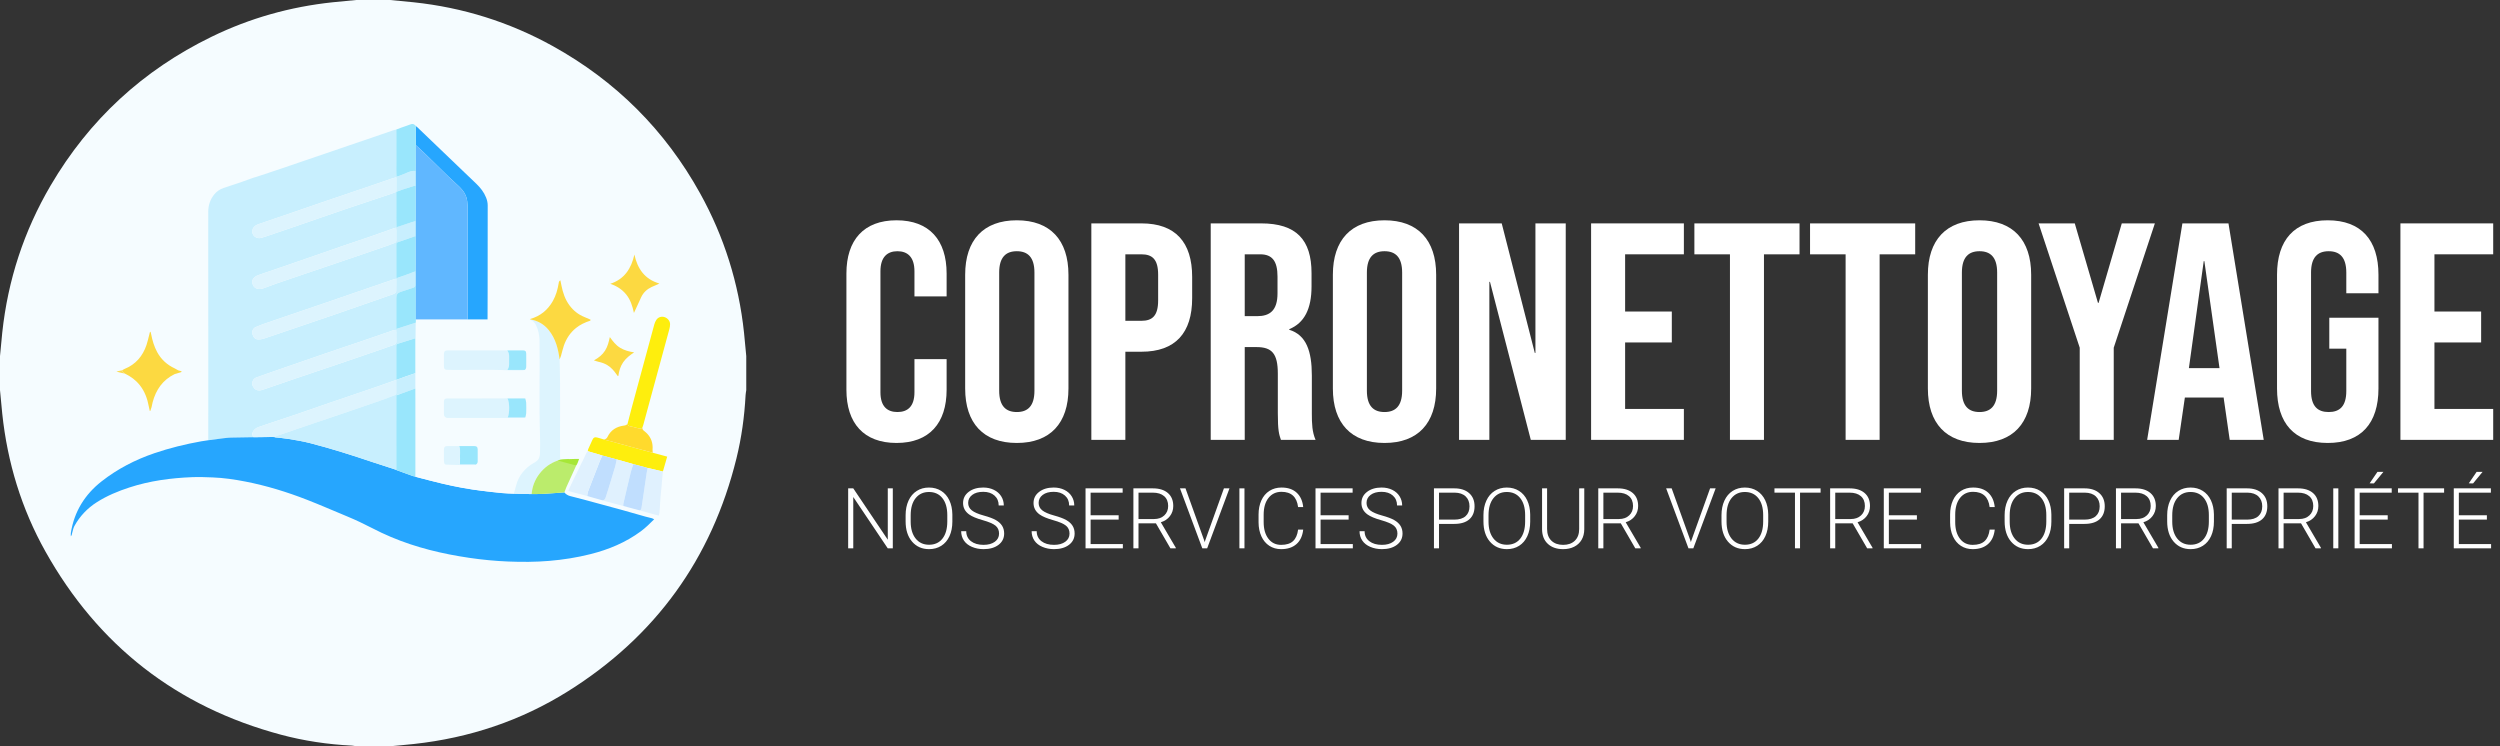 <?xml version="1.0" encoding="utf-8"?>
<!-- Generator: Adobe Illustrator 16.0.0, SVG Export Plug-In . SVG Version: 6.00 Build 0)  -->
<!DOCTYPE svg PUBLIC "-//W3C//DTD SVG 1.1//EN" "http://www.w3.org/Graphics/SVG/1.1/DTD/svg11.dtd">
<svg version="1.1" xmlns="http://www.w3.org/2000/svg" xmlns:xlink="http://www.w3.org/1999/xlink" x="0px" y="0px"
	 width="1600.599px" height="477.79px" viewBox="0 0 1600.599 477.79" style="enable-background:new 0 0 1600.599 477.79;"
	 xml:space="preserve">
<rect x="0" y="0" width="1600.599" height="477.79" fill="#333333" stroke="none"/>
<style type="text/css">
<![CDATA[
	.st0{fill-rule:evenodd;clip-rule:evenodd;fill:#A6E737;}
	.st1{fill-rule:evenodd;clip-rule:evenodd;fill:#DDF4FE;}
	.st2{fill-rule:evenodd;clip-rule:evenodd;fill:#E0F1FE;}
	.st3{fill-rule:evenodd;clip-rule:evenodd;fill:#BBEC6C;}
	.st4{fill:#FFFFFF;}
	.st5{fill-rule:evenodd;clip-rule:evenodd;fill:#26A6FE;}
	.st6{fill-rule:evenodd;clip-rule:evenodd;fill:#F5FCFF;}
	.st7{fill-rule:evenodd;clip-rule:evenodd;fill:#C0DEFE;}
	.st8{fill-rule:evenodd;clip-rule:evenodd;fill:#C8EFFE;}
	.st9{fill-rule:evenodd;clip-rule:evenodd;fill:#FCD941;}
	.st10{fill-rule:evenodd;clip-rule:evenodd;fill:#FCDC53;}
	.st11{fill-rule:evenodd;clip-rule:evenodd;fill:#FCDD55;}
	.st12{fill-rule:evenodd;clip-rule:evenodd;fill:#99E6FC;}
	.st13{fill-rule:evenodd;clip-rule:evenodd;fill:#FCE57F;}
	.st14{fill-rule:evenodd;clip-rule:evenodd;fill:#60B7FF;}
	.st15{fill-rule:evenodd;clip-rule:evenodd;fill:#FEEE0D;}
	.st16{fill-rule:evenodd;clip-rule:evenodd;fill:#FFDA2D;}
]]>
</style>
<g id="Calque_1">
	<g>
		<path class="st6" d="M249.788,477.79c-7.262,0-14.525,0-21.787,0c-0.896-0.145-1.789-0.375-2.691-0.42
			c-15.385-0.76-30.57-3.003-45.43-6.981c-66.76-17.872-117.071-57.1-150.808-117.334c-15.343-27.395-24.323-56.959-27.631-88.209
			C0.911,259.83,0.478,254.807,0,249.788c0-7.262,0-14.525,0-21.787c0.479-5.019,0.909-10.042,1.445-15.054
			c3.59-33.6,13.875-65.035,30.959-94.168c24.723-42.16,59.188-73.903,103.12-95.276c24.483-11.911,50.349-19.173,77.432-22.043
			c5.01-0.531,10.029-0.975,15.044-1.459c7.262,0,14.525,0,21.787,0c5.015,0.484,10.035,0.926,15.045,1.459
			c31.504,3.352,61.18,12.626,88.892,27.949c40.526,22.408,72.093,53.905,94.536,94.42c15.386,27.775,24.725,57.518,28.086,89.11
			c0.534,5.016,0.964,10.042,1.443,15.063c0,7.262,0,14.525,0,21.787c-0.149,1.07-0.379,2.137-0.436,3.212
			c-0.722,13.682-2.578,27.219-5.856,40.51c-15.826,64.165-51.792,113.907-107.735,148.996
			c-30.184,18.931-63.253,29.936-98.677,33.81C259.994,476.873,254.888,477.302,249.788,477.79z"/>
	</g>
	<g>
		<path class="st4" d="M541.908,249.544v-74.447c0-21.384,11.088-34.056,32.076-34.056s32.076,12.672,32.076,34.056v14.652h-20.592
			v-16.038c0-9.107-4.356-12.87-10.89-12.87c-6.534,0-10.89,3.762-10.89,12.87v77.417c0,9.108,4.356,12.672,10.89,12.672
			c6.534,0,10.89-3.564,10.89-12.672v-21.186h20.592v19.602c0,21.384-11.088,34.056-32.076,34.056S541.908,270.928,541.908,249.544z
			"/>
		<path class="st4" d="M617.939,248.752v-72.863c0-22.176,11.682-34.848,33.066-34.848s33.066,12.672,33.066,34.848v72.863
			c0,22.176-11.682,34.848-33.066,34.848S617.939,270.928,617.939,248.752z M662.291,250.139v-75.636
			c0-9.899-4.355-13.662-11.286-13.662s-11.286,3.762-11.286,13.662v75.636c0,9.899,4.355,13.662,11.286,13.662
			S662.291,260.038,662.291,250.139z"/>
		<path class="st4" d="M698.722,143.021h32.075c21.78,0,32.472,12.078,32.472,34.254v13.662c0,22.176-10.691,34.253-32.472,34.253
			h-10.296v56.43h-21.779V143.021z M730.797,205.391c6.93,0,10.692-3.168,10.692-13.067v-16.434c0-9.9-3.762-13.068-10.692-13.068
			h-10.296v42.569H730.797z"/>
		<path class="st4" d="M775.147,143.021h32.274c22.572,0,32.274,10.494,32.274,31.878v8.514c0,14.256-4.554,23.364-14.256,27.324
			v0.396c10.89,3.366,14.454,13.662,14.454,29.304v24.354c0,6.732,0.198,11.682,2.376,16.83h-22.176
			c-1.188-3.564-1.98-5.742-1.98-17.028v-25.344c0-12.87-3.762-17.028-13.662-17.028h-7.523v59.399h-21.78V143.021z
			 M804.847,202.421c8.118,0,13.067-3.564,13.067-14.652v-10.692c0-9.9-3.366-14.256-11.088-14.256h-9.899v39.6H804.847z"/>
		<path class="st4" d="M853.357,248.752v-72.863c0-22.176,11.682-34.848,33.066-34.848s33.066,12.672,33.066,34.848v72.863
			c0,22.176-11.682,34.848-33.066,34.848S853.357,270.928,853.357,248.752z M897.708,250.139v-75.636
			c0-9.899-4.355-13.662-11.286-13.662s-11.286,3.762-11.286,13.662v75.636c0,9.899,4.355,13.662,11.286,13.662
			S897.708,260.038,897.708,250.139z"/>
		<path class="st4" d="M934.14,143.021h27.323l21.186,82.961h0.396v-82.961h19.404V281.62h-22.374L953.94,180.443h-0.396V281.62
			H934.14V143.021z"/>
		<path class="st4" d="M1018.683,143.021h59.399v19.8h-37.619v36.63h29.897v19.8h-29.897v42.569h37.619v19.8h-59.399V143.021z"/>
		<path class="st4" d="M1107.583,162.821h-22.77v-19.8h67.319v19.8h-22.77V281.62h-21.779V162.821z"/>
		<path class="st4" d="M1181.633,162.821h-22.77v-19.8h67.319v19.8h-22.77V281.62h-21.78V162.821z"/>
		<path class="st4" d="M1234.302,248.752v-72.863c0-22.176,11.682-34.848,33.066-34.848c21.383,0,33.064,12.672,33.064,34.848
			v72.863c0,22.176-11.682,34.848-33.064,34.848C1245.984,283.6,1234.302,270.928,1234.302,248.752z M1278.653,250.139v-75.636
			c0-9.899-4.355-13.662-11.285-13.662c-6.93,0-11.287,3.762-11.287,13.662v75.636c0,9.899,4.356,13.662,11.287,13.662
			C1274.298,263.8,1278.653,260.038,1278.653,250.139z"/>
		<path class="st4" d="M1331.521,222.617l-26.334-79.595h23.166l14.85,50.886h0.396l14.85-50.886h21.186l-26.334,79.595v59.003
			h-21.779V222.617z"/>
		<path class="st4" d="M1397.258,143.021h29.501l22.572,138.599h-21.779l-3.961-27.521v0.396h-24.749l-3.96,27.126h-20.195
			L1397.258,143.021z M1421.018,235.685l-9.702-68.507h-0.396l-9.504,68.507H1421.018z"/>
		<path class="st4" d="M1457.843,248.752v-72.863c0-22.176,11.088-34.848,32.473-34.848c21.383,0,32.471,12.672,32.471,34.848v11.88
			h-20.592v-13.266c0-9.899-4.355-13.662-11.285-13.662s-11.287,3.762-11.287,13.662v75.833c0,9.9,4.357,13.464,11.287,13.464
			s11.285-3.564,11.285-13.464v-27.125h-10.889v-19.8h31.48v45.341c0,22.176-11.088,34.848-32.471,34.848
			C1468.931,283.6,1457.843,270.928,1457.843,248.752z"/>
		<path class="st4" d="M1536.845,143.021h59.398v19.8h-37.619v36.63h29.898v19.8h-29.898v42.569h37.619v19.8h-59.398V143.021z"/>
	</g>
	<g>
		<path class="st4" d="M571.61,351.059h-3.243l-22.069-32.854v32.854h-3.27v-38.391h3.27l22.096,32.88v-32.88h3.217V351.059z"/>
		<path class="st4" d="M609.737,333.947c0,3.533-0.611,6.636-1.833,9.308c-1.222,2.672-2.966,4.729-5.234,6.17
			c-2.268,1.441-4.887,2.162-7.857,2.162c-4.482,0-8.104-1.604-10.863-4.812c-2.76-3.208-4.14-7.537-4.14-12.986v-3.955
			c0-3.498,0.62-6.596,1.859-9.294c1.239-2.698,2.993-4.772,5.26-6.223s4.878-2.175,7.831-2.175s5.559,0.712,7.818,2.136
			c2.258,1.424,4.003,3.437,5.234,6.038c1.23,2.602,1.872,5.616,1.925,9.044V333.947z M606.494,329.781
			c0-4.623-1.046-8.244-3.138-10.863c-2.092-2.619-4.957-3.929-8.596-3.929c-3.569,0-6.412,1.314-8.53,3.942
			c-2.119,2.628-3.177,6.298-3.177,11.008v4.008c0,4.553,1.055,8.161,3.164,10.824s4.974,3.995,8.596,3.995
			c3.674,0,6.539-1.314,8.596-3.942c2.057-2.627,3.085-6.289,3.085-10.982V329.781z"/>
		<path class="st4" d="M639.637,341.62c0-2.126-0.748-3.81-2.241-5.049c-1.494-1.239-4.228-2.417-8.2-3.533
			c-3.973-1.116-6.873-2.333-8.701-3.652c-2.602-1.863-3.902-4.307-3.902-7.33c0-2.936,1.208-5.322,3.625-7.159
			c2.417-1.836,5.506-2.755,9.268-2.755c2.548,0,4.829,0.492,6.842,1.477c2.013,0.985,3.573,2.356,4.68,4.113
			c1.107,1.758,1.661,3.718,1.661,5.88h-3.27c0-2.627-0.896-4.738-2.689-6.334s-4.202-2.394-7.225-2.394
			c-2.936,0-5.273,0.656-7.014,1.968c-1.74,1.312-2.61,3.023-2.61,5.136c0,1.955,0.782,3.548,2.347,4.78
			c1.564,1.232,4.069,2.32,7.515,3.262c3.445,0.942,6.055,1.918,7.831,2.929c1.775,1.011,3.111,2.219,4.008,3.625
			c0.896,1.407,1.345,3.068,1.345,4.983c0,3.023-1.209,5.449-3.625,7.277c-2.417,1.829-5.603,2.742-9.558,2.742
			c-2.707,0-5.19-0.484-7.449-1.45c-2.259-0.966-3.973-2.32-5.142-4.061c-1.169-1.74-1.753-3.735-1.753-5.985h3.243
			c0,2.707,1.011,4.843,3.032,6.407c2.021,1.565,4.71,2.347,8.068,2.347c2.988,0,5.388-0.659,7.198-1.978
			C638.731,345.548,639.637,343.799,639.637,341.62z"/>
		<path class="st4" d="M684.751,341.62c0-2.126-0.748-3.81-2.241-5.049c-1.494-1.239-4.228-2.417-8.2-3.533
			c-3.973-1.116-6.873-2.333-8.701-3.652c-2.602-1.863-3.902-4.307-3.902-7.33c0-2.936,1.208-5.322,3.625-7.159
			c2.417-1.836,5.506-2.755,9.268-2.755c2.548,0,4.829,0.492,6.842,1.477c2.013,0.985,3.573,2.356,4.68,4.113
			c1.107,1.758,1.661,3.718,1.661,5.88h-3.27c0-2.627-0.896-4.738-2.689-6.334s-4.202-2.394-7.225-2.394
			c-2.936,0-5.273,0.656-7.014,1.968c-1.74,1.312-2.61,3.023-2.61,5.136c0,1.955,0.782,3.548,2.347,4.78
			c1.564,1.232,4.069,2.32,7.515,3.262c3.445,0.942,6.055,1.918,7.831,2.929c1.775,1.011,3.111,2.219,4.008,3.625
			c0.896,1.407,1.345,3.068,1.345,4.983c0,3.023-1.209,5.449-3.625,7.277c-2.417,1.829-5.603,2.742-9.558,2.742
			c-2.707,0-5.19-0.484-7.449-1.45c-2.259-0.966-3.973-2.32-5.142-4.061c-1.169-1.74-1.753-3.735-1.753-5.985h3.243
			c0,2.707,1.011,4.843,3.032,6.407c2.021,1.565,4.71,2.347,8.068,2.347c2.988,0,5.388-0.659,7.198-1.978
			C683.846,345.548,684.751,343.799,684.751,341.62z"/>
		<path class="st4" d="M716.208,332.655h-17.956v15.662h20.646v2.742h-23.889v-38.391h23.757v2.742h-20.514v14.502h17.956V332.655z"
			/>
		<path class="st4" d="M740.07,335.054h-11.153v16.005h-3.27v-38.391h12.472c4.096,0,7.294,0.992,9.598,2.976
			c2.303,1.984,3.454,4.758,3.454,8.322c0,2.458-0.721,4.626-2.162,6.505c-1.441,1.878-3.375,3.178-5.801,3.898l9.598,16.346v0.343
			h-3.454L740.07,335.054z M728.917,332.312h9.94c2.725,0,4.913-0.774,6.565-2.324c1.652-1.549,2.479-3.556,2.479-6.021
			c0-2.711-0.861-4.815-2.584-6.311c-1.723-1.497-4.14-2.245-7.251-2.245h-9.149V332.312z"/>
		<path class="st4" d="M771.078,346.313l0.211,0.817l0.237-0.817l12.076-33.645h3.56l-14.291,38.391h-3.111l-14.291-38.391h3.533
			L771.078,346.313z"/>
		<path class="st4" d="M796.759,351.059h-3.243v-38.391h3.243V351.059z"/>
		<path class="st4" d="M834.359,339.088c-0.439,4.043-1.885,7.137-4.337,9.281c-2.452,2.145-5.718,3.217-9.795,3.217
			c-2.848,0-5.366-0.712-7.554-2.136s-3.88-3.441-5.076-6.051c-1.196-2.61-1.802-5.594-1.819-8.952v-4.983
			c0-3.41,0.597-6.434,1.793-9.07c1.195-2.637,2.914-4.671,5.155-6.104c2.241-1.433,4.821-2.149,7.739-2.149
			c4.113,0,7.36,1.107,9.743,3.322c2.382,2.215,3.766,5.283,4.153,9.202h-3.27c-0.809-6.521-4.351-9.782-10.626-9.782
			c-3.48,0-6.253,1.302-8.319,3.906c-2.066,2.604-3.098,6.201-3.098,10.792v4.697c0,4.433,1.006,7.969,3.019,10.608
			c2.013,2.639,4.733,3.958,8.161,3.958c3.392,0,5.95-0.813,7.673-2.439c1.723-1.625,2.786-4.064,3.19-7.317H834.359z"/>
		<path class="st4" d="M863.442,332.655h-17.956v15.662h20.646v2.742h-23.889v-38.391H866v2.742h-20.514v14.502h17.956V332.655z"/>
		<path class="st4" d="M894.687,341.62c0-2.126-0.748-3.81-2.241-5.049c-1.494-1.239-4.228-2.417-8.2-3.533
			c-3.973-1.116-6.873-2.333-8.701-3.652c-2.602-1.863-3.902-4.307-3.902-7.33c0-2.936,1.208-5.322,3.625-7.159
			c2.417-1.836,5.506-2.755,9.268-2.755c2.548,0,4.829,0.492,6.842,1.477c2.013,0.985,3.573,2.356,4.68,4.113
			c1.107,1.758,1.661,3.718,1.661,5.88h-3.27c0-2.627-0.896-4.738-2.689-6.334s-4.202-2.394-7.225-2.394
			c-2.936,0-5.273,0.656-7.014,1.968c-1.74,1.312-2.61,3.023-2.61,5.136c0,1.955,0.782,3.548,2.347,4.78
			c1.564,1.232,4.069,2.32,7.515,3.262c3.445,0.942,6.055,1.918,7.831,2.929c1.775,1.011,3.111,2.219,4.008,3.625
			c0.896,1.407,1.345,3.068,1.345,4.983c0,3.023-1.209,5.449-3.625,7.277c-2.417,1.829-5.603,2.742-9.558,2.742
			c-2.707,0-5.19-0.484-7.449-1.45c-2.259-0.966-3.973-2.32-5.142-4.061c-1.169-1.74-1.753-3.735-1.753-5.985h3.243
			c0,2.707,1.011,4.843,3.032,6.407c2.021,1.565,4.71,2.347,8.068,2.347c2.988,0,5.388-0.659,7.198-1.978
			C893.781,345.548,894.687,343.799,894.687,341.62z"/>
		<path class="st4" d="M921.318,335.423v15.636h-3.243v-38.391h13.078c3.99,0,7.141,1.02,9.453,3.059
			c2.311,2.04,3.467,4.843,3.467,8.411c0,3.604-1.112,6.385-3.335,8.345c-2.224,1.96-5.445,2.94-9.664,2.94H921.318z
			 M921.318,332.681h9.835c3.146,0,5.546-0.748,7.198-2.245c1.652-1.496,2.479-3.583,2.479-6.259c0-2.658-0.822-4.775-2.465-6.351
			c-1.644-1.576-3.978-2.381-7-2.417h-10.046V332.681z"/>
		<path class="st4" d="M979.695,333.947c0,3.533-0.611,6.636-1.833,9.308c-1.222,2.672-2.966,4.729-5.234,6.17
			c-2.268,1.441-4.887,2.162-7.857,2.162c-4.482,0-8.104-1.604-10.863-4.812c-2.76-3.208-4.14-7.537-4.14-12.986v-3.955
			c0-3.498,0.62-6.596,1.859-9.294c1.239-2.698,2.993-4.772,5.26-6.223s4.878-2.175,7.831-2.175s5.559,0.712,7.818,2.136
			c2.258,1.424,4.003,3.437,5.234,6.038c1.23,2.602,1.872,5.616,1.925,9.044V333.947z M976.452,329.781
			c0-4.623-1.046-8.244-3.138-10.863c-2.092-2.619-4.957-3.929-8.596-3.929c-3.569,0-6.412,1.314-8.53,3.942
			c-2.119,2.628-3.177,6.298-3.177,11.008v4.008c0,4.553,1.055,8.161,3.164,10.824s4.974,3.995,8.596,3.995
			c3.674,0,6.539-1.314,8.596-3.942c2.057-2.627,3.085-6.289,3.085-10.982V329.781z"/>
		<path class="st4" d="M1014.315,312.668v26.209c-0.018,2.584-0.589,4.834-1.714,6.75c-1.125,1.916-2.712,3.388-4.759,4.417
			c-2.048,1.028-4.399,1.542-7.053,1.542c-4.043,0-7.282-1.103-9.716-3.309c-2.435-2.206-3.696-5.26-3.784-9.163v-26.446h3.217
			v25.972c0,3.234,0.923,5.744,2.769,7.528c1.846,1.784,4.351,2.676,7.515,2.676s5.665-0.896,7.501-2.689
			c1.836-1.793,2.755-4.289,2.755-7.488v-25.998H1014.315z"/>
		<path class="st4" d="M1037.703,335.054h-11.153v16.005h-3.27v-38.391h12.472c4.096,0,7.294,0.992,9.598,2.976
			c2.303,1.984,3.454,4.758,3.454,8.322c0,2.458-0.721,4.626-2.162,6.505c-1.441,1.878-3.375,3.178-5.801,3.898l9.598,16.346v0.343
			h-3.454L1037.703,335.054z M1026.549,332.312h9.94c2.725,0,4.913-0.774,6.565-2.324c1.652-1.549,2.479-3.556,2.479-6.021
			c0-2.711-0.861-4.815-2.584-6.311c-1.723-1.497-4.14-2.245-7.251-2.245h-9.149V332.312z"/>
		<path class="st4" d="M1082.342,346.313l0.211,0.817l0.237-0.817l12.076-33.645h3.56l-14.291,38.391h-3.111l-14.291-38.391h3.533
			L1082.342,346.313z"/>
		<path class="st4" d="M1132.097,333.947c0,3.533-0.611,6.636-1.833,9.308c-1.222,2.672-2.966,4.729-5.234,6.17
			c-2.268,1.441-4.887,2.162-7.857,2.162c-4.482,0-8.104-1.604-10.863-4.812c-2.76-3.208-4.14-7.537-4.14-12.986v-3.955
			c0-3.498,0.62-6.596,1.859-9.294c1.239-2.698,2.993-4.772,5.26-6.223s4.878-2.175,7.831-2.175s5.559,0.712,7.818,2.136
			c2.258,1.424,4.003,3.437,5.234,6.038c1.23,2.602,1.872,5.616,1.925,9.044V333.947z M1128.854,329.781
			c0-4.623-1.046-8.244-3.138-10.863c-2.092-2.619-4.957-3.929-8.596-3.929c-3.569,0-6.412,1.314-8.53,3.942
			c-2.119,2.628-3.177,6.298-3.177,11.008v4.008c0,4.553,1.055,8.161,3.164,10.824s4.974,3.995,8.596,3.995
			c3.674,0,6.539-1.314,8.596-3.942c2.057-2.627,3.085-6.289,3.085-10.982V329.781z"/>
		<path class="st4" d="M1165.61,315.411h-13.157v35.648h-3.243v-35.648h-13.131v-2.742h29.531V315.411z"/>
		<path class="st4" d="M1186.15,335.054h-11.153v16.005h-3.27v-38.391h12.472c4.096,0,7.294,0.992,9.598,2.976
			c2.303,1.984,3.454,4.758,3.454,8.322c0,2.458-0.721,4.626-2.162,6.505c-1.441,1.878-3.375,3.178-5.801,3.898l9.598,16.346v0.343
			h-3.454L1186.15,335.054z M1174.997,332.312h9.94c2.725,0,4.913-0.774,6.565-2.324c1.652-1.549,2.479-3.556,2.479-6.021
			c0-2.711-0.861-4.815-2.584-6.311c-1.723-1.497-4.14-2.245-7.251-2.245h-9.149V332.312z"/>
		<path class="st4" d="M1227.283,332.655h-17.956v15.662h20.646v2.742h-23.889v-38.391h23.757v2.742h-20.514v14.502h17.956V332.655z
			"/>
		<path class="st4" d="M1277.116,339.088c-0.439,4.043-1.885,7.137-4.337,9.281c-2.452,2.145-5.718,3.217-9.795,3.217
			c-2.848,0-5.366-0.712-7.554-2.136s-3.88-3.441-5.076-6.051c-1.196-2.61-1.802-5.594-1.819-8.952v-4.983
			c0-3.41,0.597-6.434,1.793-9.07c1.195-2.637,2.914-4.671,5.155-6.104c2.241-1.433,4.821-2.149,7.739-2.149
			c4.114,0,7.36,1.107,9.743,3.322c2.382,2.215,3.766,5.283,4.152,9.202h-3.27c-0.809-6.521-4.35-9.782-10.625-9.782
			c-3.48,0-6.253,1.302-8.319,3.906c-2.066,2.604-3.098,6.201-3.098,10.792v4.697c0,4.433,1.006,7.969,3.019,10.608
			c2.013,2.639,4.733,3.958,8.161,3.958c3.392,0,5.95-0.813,7.673-2.439c1.723-1.625,2.785-4.064,3.189-7.317H1277.116z"/>
		<path class="st4" d="M1313.372,333.947c0,3.533-0.611,6.636-1.833,9.308c-1.222,2.672-2.966,4.729-5.233,6.17
			c-2.268,1.441-4.888,2.162-7.857,2.162c-4.482,0-8.104-1.604-10.863-4.812c-2.76-3.208-4.141-7.537-4.141-12.986v-3.955
			c0-3.498,0.62-6.596,1.859-9.294c1.239-2.698,2.992-4.772,5.26-6.223s4.879-2.175,7.832-2.175s5.559,0.712,7.817,2.136
			s4.003,3.437,5.233,6.038c1.23,2.602,1.873,5.616,1.926,9.044V333.947z M1310.128,329.781c0-4.623-1.045-8.244-3.137-10.863
			c-2.093-2.619-4.957-3.929-8.596-3.929c-3.569,0-6.412,1.314-8.53,3.942c-2.118,2.628-3.177,6.298-3.177,11.008v4.008
			c0,4.553,1.055,8.161,3.164,10.824s4.974,3.995,8.596,3.995c3.674,0,6.539-1.314,8.596-3.942
			c2.057-2.627,3.084-6.289,3.084-10.982V329.781z"/>
		<path class="st4" d="M1324.788,335.423v15.636h-3.242v-38.391h13.078c3.99,0,7.141,1.02,9.452,3.059
			c2.312,2.04,3.468,4.843,3.468,8.411c0,3.604-1.112,6.385-3.336,8.345c-2.225,1.96-5.445,2.94-9.664,2.94H1324.788z
			 M1324.788,332.681h9.836c3.146,0,5.545-0.748,7.197-2.245c1.652-1.496,2.479-3.583,2.479-6.259c0-2.658-0.821-4.775-2.465-6.351
			c-1.645-1.576-3.978-2.381-7-2.417h-10.047V332.681z"/>
		<path class="st4" d="M1369.138,335.054h-11.152v16.005h-3.27v-38.391h12.471c4.096,0,7.295,0.992,9.598,2.976
			c2.303,1.984,3.455,4.758,3.455,8.322c0,2.458-0.722,4.626-2.162,6.505c-1.441,1.878-3.375,3.178-5.801,3.898l9.598,16.346v0.343
			h-3.455L1369.138,335.054z M1357.985,332.312h9.939c2.725,0,4.914-0.774,6.566-2.324c1.651-1.549,2.479-3.556,2.479-6.021
			c0-2.711-0.861-4.815-2.584-6.311c-1.724-1.497-4.141-2.245-7.252-2.245h-9.148V332.312z"/>
		<path class="st4" d="M1417.442,333.947c0,3.533-0.61,6.636-1.832,9.308c-1.223,2.672-2.967,4.729-5.234,6.17
			c-2.268,1.441-4.887,2.162-7.857,2.162c-4.482,0-8.104-1.604-10.863-4.812c-2.76-3.208-4.139-7.537-4.139-12.986v-3.955
			c0-3.498,0.619-6.596,1.858-9.294c1.239-2.698,2.993-4.772,5.261-6.223s4.877-2.175,7.83-2.175s5.56,0.712,7.818,2.136
			c2.258,1.424,4.004,3.437,5.234,6.038c1.229,2.602,1.871,5.616,1.924,9.044V333.947z M1414.2,329.781
			c0-4.623-1.047-8.244-3.139-10.863c-2.092-2.619-4.957-3.929-8.596-3.929c-3.568,0-6.411,1.314-8.529,3.942
			c-2.119,2.628-3.178,6.298-3.178,11.008v4.008c0,4.553,1.055,8.161,3.164,10.824s4.975,3.995,8.596,3.995
			c3.674,0,6.539-1.314,8.596-3.942c2.057-2.627,3.086-6.289,3.086-10.982V329.781z"/>
		<path class="st4" d="M1428.86,335.423v15.636h-3.244v-38.391h13.078c3.99,0,7.142,1.02,9.453,3.059
			c2.311,2.04,3.467,4.843,3.467,8.411c0,3.604-1.111,6.385-3.335,8.345c-2.224,1.96-5.444,2.94-9.663,2.94H1428.86z
			 M1428.86,332.681h9.834c3.146,0,5.547-0.748,7.199-2.245c1.651-1.496,2.479-3.583,2.479-6.259c0-2.658-0.822-4.775-2.466-6.351
			s-3.978-2.381-7.001-2.417h-10.045V332.681z"/>
		<path class="st4" d="M1473.21,335.054h-11.154v16.005h-3.27v-38.391h12.473c4.096,0,7.295,0.992,9.598,2.976
			c2.303,1.984,3.453,4.758,3.453,8.322c0,2.458-0.721,4.626-2.162,6.505c-1.441,1.878-3.375,3.178-5.801,3.898l9.598,16.346v0.343
			h-3.453L1473.21,335.054z M1462.056,332.312h9.941c2.725,0,4.912-0.774,6.564-2.324c1.652-1.549,2.479-3.556,2.479-6.021
			c0-2.711-0.861-4.815-2.584-6.311c-1.723-1.497-4.139-2.245-7.25-2.245h-9.15V332.312z"/>
		<path class="st4" d="M1497.099,351.059h-3.244v-38.391h3.244V351.059z"/>
		<path class="st4" d="M1528.712,332.655h-17.955v15.662h20.645v2.742h-23.889v-38.391h23.758v2.742h-20.514v14.502h17.955V332.655z
			 M1522.147,302.095h3.822l-6.09,7.383l-2.77-0.013L1522.147,302.095z"/>
		<path class="st4" d="M1564.81,315.411h-13.158v35.648h-3.242v-35.648h-13.131v-2.742h29.531V315.411z"/>
		<path class="st4" d="M1592.204,332.655h-17.955v15.662h20.645v2.742h-23.889v-38.391h23.758v2.742h-20.514v14.502h17.955V332.655z
			 M1585.64,302.095h3.822l-6.09,7.383l-2.77-0.013L1585.64,302.095z"/>
	</g>
	<g>
		<path class="st8" d="M266.208,237.966c-0.001,0.323-0.196,0.646-0.3,0.968 M266.201,216.464c-1.85,0.613-6.677,2.007-10.973,3.449
			c-1.486,0.499-1.488,0.507-1.488,2.15c0,7.047,0.002,14.095,0.003,21.143c-4.007,1.423-8,2.884-12.023,4.262
			c-10.159,3.479-20.337,6.902-30.496,10.381c-7.809,2.675-15.589,5.433-23.402,8.095c-7.05,2.402-14.127,4.723-21.19,7.084
			c-1.447,0.484-2.834,1.058-3.914,2.22c-1.134,1.221-1.604,2.52-0.749,4.226c0.489,0,0.989,0,1.488,0
			c3.044,0.002,6.09-0.01,9.135,0.019c0.533,0.005,1.063,0.179,1.595,0.275c-0.353,0.011-0.707,0.027-1.06,0.032
			c-8.397,0.113-16.797,0.174-25.193,0.37c-2.517,0.059-5.028,0.467-7.537,0.763c-2.355,0.277-4.702,0.618-7.054,0.93
			c0.005-14.521,0.013-29.042,0.013-43.563c0-34.221,0.015-68.441-0.029-102.661c-0.005-4.249,1.245-7.988,3.892-11.23
			c1.558-1.908,3.597-3.266,5.957-4.064c3.887-1.313,7.79-2.583,11.671-3.913c2.444-0.836,4.858-1.761,7.295-2.617
			c0.906-0.318,1.85-0.529,2.763-0.83c3.94-1.3,7.881-2.599,11.812-3.927c5.57-1.882,11.132-3.789,16.696-5.688
			c7.914-2.702,15.827-5.406,23.741-8.108c9.017-3.079,18.036-6.154,27.052-9.235c2.59-0.885,5.172-1.792,7.764-2.667
			c0.57-0.193,1.171-0.298,1.757-0.443c0.004,3.352,0.009,6.703,0.012,10.055c0.002,3.352-0.025,6.704,0.007,10.055
			c0.032,3.316-0.141,6.639,0.11,10.107c0.684-0.201,1.172-0.305,1.63-0.485c1.696-0.669,3.384-1.363,5.072-2.05
			c1.68-0.683,3.353-1.396,5.352-1.131c0,3.133,0,6.271,0,9.409c-0.343,0.07-0.695,0.111-1.027,0.215
			c-2.401,0.751-4.805,1.491-7.192,2.283c-1.335,0.443-2.639,0.979-3.957,1.472c-0.002-3.065-0.004-6.13-0.007-9.363
			c-0.982,0.271-1.721,0.436-2.431,0.68c-5.463,1.875-10.914,3.788-16.383,5.648c-8.398,2.856-16.814,5.655-25.208,8.522
			c-9.063,3.095-18.106,6.249-27.164,9.36c-5.417,1.86-10.851,3.667-16.262,5.542c-1.042,0.361-2.148,0.759-2.988,1.434
			c-2.599,2.09-2.423,5.859,0.703,7.369c1.123,0.542,2.297,0.52,3.415,0.212c1.851-0.51,3.659-1.177,5.48-1.794
			c5.377-1.82,10.755-3.635,16.125-5.477c5.176-1.776,10.339-3.588,15.512-5.375c6.034-2.085,12.061-4.195,18.111-6.233
			c9.076-3.056,18.173-6.054,27.255-9.092c1.296-0.434,2.563-0.953,3.842-1.432c0.001,3.752-0.016,7.503,0.008,11.254
			c0.023,3.721-0.105,7.446,0.092,11.394c4.125-1.36,8.026-2.645,12.079-3.98c0,3.395,0,6.531,0,9.668
			c-3.777,1.314-7.548,2.649-11.338,3.928c-0.853,0.288-0.841,0.886-0.841,1.562c0.002,6.75,0,13.501,0.01,20.252
			c0,0.326,0.115,0.651,0.208,1.146c2.362-0.825,4.602-1.586,6.827-2.391c1.42-0.513,2.818-1.089,4.227-1.636
			c0.76-0.061,0.935,0.358,0.929,1.031c-0.021,2.484-0.019,4.968-0.003,7.452c0.006,0.902-0.432,1.367-1.268,1.637
			c-2.742,0.886-5.463,1.834-8.203,2.724c-1.919,0.623-2.727,1.661-2.727,3.669c-0.002,6.133,0.001,12.267,0.002,18.4
			c0,0.485,0,0.971,0,1.667c4.228-1.379,8.535-2.772,12.513-4.07 M253.582,145.803c-0.574,0.133-0.879,0.173-1.162,0.273
			c-5.158,1.815-10.304,3.668-15.474,5.45c-6.273,2.163-12.575,4.245-18.851,6.403c-6.991,2.405-13.965,4.863-20.951,7.284
			c-5.982,2.072-11.97,4.128-17.957,6.186c-4.551,1.563-9.112,3.1-13.653,4.69c-0.8,0.28-1.594,0.679-2.271,1.184
			c-1.286,0.962-2.111,2.267-1.744,3.931c0.435,1.969,1.586,3.412,3.69,3.758c1.152,0.19,2.309,0.055,3.435-0.378
			c2.646-1.017,5.296-2.026,7.974-2.953c5.648-1.955,11.316-3.855,16.976-5.776c11.081-3.761,22.165-7.513,33.242-11.285
			c7.24-2.466,14.473-4.951,21.702-7.448c1.386-0.479,2.733-1.068,4.107-1.583c0.821-0.308,1.135-0.83,1.108-1.735
			c-0.065-2.18-0.014-4.364-0.027-6.547C253.725,146.823,253.643,146.391,253.582,145.803z M253.625,211.212
			c-0.694,0.08-1.293,0.069-1.842,0.229c-0.969,0.284-1.904,0.686-2.86,1.017c-5.648,1.952-11.292,3.917-16.95,5.842
			c-7.817,2.66-15.647,5.283-23.468,7.934c-3.166,1.073-6.321,2.178-9.48,3.271c-8.089,2.798-16.179,5.59-24.264,8.399
			c-3.54,1.229-7.074,2.474-10.597,3.749c-1.641,0.594-2.466,1.928-2.717,3.562c-0.226,1.474,1.057,3.559,2.42,4.271
			c1.418,0.74,2.858,0.557,4.277,0.072c6.759-2.308,13.504-4.653,20.264-6.957c7.48-2.549,14.973-5.064,22.458-7.599
			c5.085-1.723,10.17-3.448,15.251-5.185c6.854-2.342,13.705-4.69,20.553-7.049c1.915-0.659,3.812-1.368,5.721-2.044
			c0.978-0.346,1.423-0.937,1.369-2.053c-0.096-1.975-0.021-3.958-0.031-5.938C253.727,212.291,253.669,211.849,253.625,211.212z
			 M253.726,178.448c-0.688,0.16-1.234,0.242-1.75,0.415c-1.537,0.515-3.059,1.073-4.591,1.601
			c-6.276,2.163-12.554,4.32-18.831,6.48c-6.42,2.208-12.838,4.427-19.263,6.624c-9.016,3.082-18.037,6.146-27.054,9.223
			c-4.605,1.571-9.213,3.13-13.806,4.735c-1.48,0.517-2.903,1.192-4.371,1.745c-2.507,0.942-3.18,3.385-1.962,5.918
			c0.592,1.233,1.63,2.141,3.239,2.151c1.451,0.009,2.814-0.285,4.162-0.741c5.901-1.997,11.802-3.996,17.7-6.004
			c9.211-3.136,18.426-6.262,27.628-9.424c7.235-2.486,14.455-5.02,21.681-7.532c4.978-1.729,9.959-3.448,14.93-5.196
			c0.563-0.198,1.125-0.483,1.588-0.853c0.321-0.257,0.661-0.724,0.669-1.104C253.753,183.856,253.726,181.225,253.726,178.448z"/>
		<path class="st5" d="M133.344,281.861c2.352-0.313,4.699-0.653,7.054-0.93c2.508-0.296,5.02-0.705,7.537-0.763
			c8.396-0.195,16.795-0.256,25.193-0.37c0.354-0.005,0.707-0.021,1.06-0.032c0.506,0.021,1.012,0.044,1.518,0.066
			c0.188,0.065,0.373,0.167,0.566,0.189c2.866,0.337,5.753,0.545,8.596,1.021c4.393,0.734,8.811,1.431,13.121,2.528
			c13.953,3.552,27.655,7.951,41.296,12.547c4.8,1.618,9.633,3.134,14.451,4.696c0.12,0.088,0.228,0.209,0.362,0.258
			c3.398,1.242,6.795,2.486,10.204,3.701c0.509,0.181,1.071,0.214,1.609,0.315l0.007,0.005c0.108,0.074,0.215,0.148,0.323,0.223
			c5.889,1.504,11.755,3.105,17.672,4.488c8.191,1.915,16.465,3.426,24.819,4.454c4.173,0.514,8.35,1.011,12.535,1.406
			c2.57,0.243,5.159,0.279,7.74,0.408c3.785,0.09,7.568,0.179,11.353,0.27c2.636-0.046,5.277-0.01,7.908-0.157
			c4.353-0.245,8.699-0.609,13.047-0.924c0.96,1.19,2.226,1.938,3.67,2.33c2.934,0.795,5.897,1.487,8.833,2.278
			c8.228,2.216,16.453,4.439,24.668,6.702c4.939,1.36,9.853,2.809,14.785,4.195c1.366,0.384,2.761,0.664,4.13,1.039
			c0.433,0.119,0.826,0.387,1.411,0.672c-2.85,2.836-5.508,5.467-8.542,7.705c-9.67,7.129-20.523,11.635-32.093,14.565
			c-8.724,2.209-17.576,3.605-26.544,4.355c-8.719,0.73-17.444,0.761-26.169,0.409c-8.367-0.336-16.703-1.14-24.99-2.358
			c-17.225-2.533-34.064-6.563-50.15-13.358c-4.108-1.735-8.156-3.646-12.113-5.704c-5.229-2.72-10.545-5.228-15.986-7.484
			c-8.576-3.556-17.086-7.281-25.734-10.653c-12.779-4.981-25.865-9.004-39.349-11.637c-6.929-1.352-13.905-2.382-20.966-2.652
			c-4.358-0.167-8.732-0.345-13.085-0.173c-13.686,0.539-27.186,2.337-40.267,6.606c-7.258,2.369-14.273,5.276-20.75,9.383
			c-6.13,3.888-10.979,8.997-14.468,15.343c-0.74,1.346-0.963,2.975-1.426,4.473c-0.182,0.589-0.094,1.28-0.836,2.078
			c0-0.964-0.083-1.6,0.013-2.207c2.157-13.646,8.966-24.597,19.733-33.023c10.153-7.945,21.488-13.803,33.703-17.972
			c9.819-3.35,19.854-5.811,30.056-7.632C130.339,282.275,131.845,282.086,133.344,281.861z"/>
		<path class="st6" d="M266.23,204.497c10.975,0.006,21.95,0.012,32.925,0.017c0.101,0,0.2-0.026,0.301-0.041
			c4.23,0.001,8.46,0.001,12.691,0.002c7.046,0.013,14.092,0.026,21.138,0.039c1.926,0.003,3.853,0.004,5.779,0.006
			c0.12,0.09,0.227,0.23,0.36,0.263c1.898,0.456,2.975,1.791,3.788,3.448c1.476,3.009,2.048,6.227,2.241,9.531
			c0.056,0.961,0.001,1.93,0.01,2.895c0.188,19.491-0.368,38.985,0.282,58.475c0.117,3.5,0.079,7.01-0.005,10.513
			c-0.05,2.09-0.34,4.177-2.189,5.593c-0.561,0.43-1.153,0.834-1.777,1.161c-2.879,1.508-5.24,3.671-7.255,6.143
			c-1.896,2.327-3.202,5.042-3.987,7.973c-0.497,1.855-1.017,3.704-1.526,5.556c-2.581-0.129-5.169-0.165-7.74-0.408
			c-4.185-0.395-8.361-0.892-12.535-1.406c-8.354-1.028-16.628-2.539-24.819-4.454c-5.917-1.383-11.784-2.984-17.672-4.488
			c-0.108-0.074-0.215-0.148-0.323-0.223l-0.007-0.005c0.013-0.658,0.036-1.316,0.036-1.975c0.002-16.008,0.002-32.017,0-48.025
			c0-2.127-0.017-4.255-0.026-6.382c-0.004-3.256-0.009-6.513-0.013-9.769l0.002-0.003 M293.978,285.587
			c-2.433-0.003-4.864-0.011-7.296-0.009c-1.867,0.002-2.451,0.561-2.469,2.422c-0.021,2.33-0.019,4.661,0.006,6.991
			c0.005,0.496,0.145,0.991,0.231,1.484c0.127,0.722,0.575,0.977,1.291,0.995c3.13,0.079,6.258,0.227,9.388,0.285
			c2.684,0.049,5.37,0.024,8.055-0.003c0.481-0.004,0.959-0.178,1.44-0.273c0.841-0.458,1.216-1.198,1.221-2.125
			c0.011-2.535,0.038-5.071-0.008-7.606c-0.029-1.57-0.687-2.153-2.275-2.158C300.367,285.579,297.172,285.587,293.978,285.587z
			 M335.708,236.687c0.792-0.57,0.88-1.432,0.896-2.292c0.029-1.514,0.01-3.029,0.009-4.543c-0.001-1.212,0.042-2.426-0.02-3.634
			c-0.08-1.557-0.61-2.025-2.15-2.027c-3.332-0.004-6.664,0-9.996,0.001c-12.681-0.003-25.363-0.01-38.044-0.005
			c-1.84,0-2.49,0.64-2.502,2.448c-0.02,2.536-0.021,5.072,0,7.609c0.016,1.861,0.609,2.411,2.468,2.437
			c13.075,0.179,26.154-0.353,39.227,0.28c3.1-0.273,5.782,0.033,8.673,0.007C334.75,236.963,335.228,236.785,335.708,236.687z
			 M336.305,255.124c-0.522-0.11-1.047-0.322-1.567-0.313c-4.402,0.073-8.804,0.246-13.207,0.275
			c-7.458,0.048-14.916,0.013-22.375,0.013c-4.262,0-8.524-0.008-12.786,0.004c-1.542,0.005-2.148,0.585-2.16,2.081
			c-0.021,2.689-0.018,5.378,0,8.067c0.008,1.197,0.801,2.104,1.974,2.309c0.296,0.052,0.607,0.032,0.911,0.032
			c15.932,0.004,31.864,0.01,47.794-0.003c0.476,0,0.951-0.198,1.426-0.303c0.203-0.921,0.544-1.836,0.58-2.763
			c0.085-2.211,0.087-4.43,0-6.642C336.858,256.957,336.511,256.043,336.305,255.124z"/>
		<path class="st5" d="M299.43,133.818c-0.002-1.664-0.113-3.336-0.308-4.989c-0.421-3.58-2.244-6.495-4.716-8.976
			c-2.284-2.293-4.792-4.361-7.12-6.614c-5.393-5.222-10.725-10.506-16.104-15.742c-1.596-1.553-3.267-3.029-4.903-4.541
			c-0.013-3.721-0.032-7.442-0.026-11.163c0.001-0.327,0.164-0.652,0.252-0.979c9.788,9.382,19.574,18.766,29.363,28.147
			c3.043,2.917,6.106,5.812,9.135,8.743c2.613,2.528,4.84,5.344,6.196,8.763c0.64,1.613,1.045,3.272,1.043,5.034
			c-0.023,18.434-0.025,36.868-0.042,55.302c-0.005,5.891-0.034,11.781-0.052,17.672l-12.691-0.002"/>
		<path class="st1" d="M329.005,316.07c0.51-1.852,1.029-3.701,1.526-5.556c0.786-2.932,2.091-5.646,3.987-7.973
			c2.016-2.472,4.376-4.635,7.255-6.143c0.625-0.327,1.216-0.731,1.777-1.161c1.849-1.416,2.139-3.503,2.189-5.593
			c0.083-3.503,0.122-7.012,0.005-10.513c-0.649-19.49-0.094-38.984-0.282-58.475c-0.009-0.965,0.045-1.934-0.01-2.895
			c-0.192-3.304-0.765-6.522-2.241-9.531c-0.813-1.657-1.89-2.992-3.788-3.448c-0.134-0.032-0.241-0.172-0.36-0.263l0.005-0.007
			c0.126-0.009,0.252-0.018,0.377-0.026c4.789,0.803,8.771,3.036,11.835,6.808c4.449,5.477,6.082,12.018,6.985,18.82
			c0.679,20.858,0.111,41.722,0.312,62.582c0.004,0.481,0.189,0.959,0.291,1.439c-0.601,0.249-1.191,0.533-1.806,0.742
			c-4.734,1.604-8.581,4.43-11.626,8.377c-2.982,3.865-4.658,8.23-5.079,13.086C336.574,316.25,332.79,316.16,329.005,316.07z"/>
		<path class="st15" d="M401.808,271.21c0.825-3.187,1.619-6.382,2.478-9.56c4.853-17.956,9.712-35.911,14.603-53.856
			c0.288-1.057,0.729-2.129,1.34-3.028c1.193-1.753,3.294-2.364,5.246-1.734c1.996,0.645,3.524,2.489,3.531,4.488
			c0.004,1.048-0.166,2.126-0.441,3.142c-3.646,13.452-7.328,26.895-10.993,40.342c-1.919,7.042-3.817,14.088-5.734,21.13
			c-0.146,0.533-0.367,1.046-0.553,1.568c-0.556,0.69-1.178,0.903-2.102,0.636c-1.965-0.567-3.971-1-5.965-1.465
			C402.316,272.662,401.8,272.169,401.808,271.21z"/>
		<path class="st9" d="M111.721,239.558c-7.584,3.734-11.895,10.019-14.005,18.006c-0.271,1.027-0.419,2.087-0.688,3.115
			c-0.213,0.816-0.524,1.606-0.792,2.408c-0.116-0.002-0.233-0.005-0.349-0.008c-0.207-0.949-0.441-1.893-0.616-2.848
			c-0.911-4.955-2.574-9.586-5.741-13.59c-2.569-3.249-5.801-5.641-9.51-7.426c-0.552-0.466-1.127-0.909-1.641-1.413
			c-0.151-0.149-0.132-0.472-0.19-0.715c0.522-0.301,1.017-0.67,1.571-0.894c7.105-2.866,11.586-8.159,14.023-15.276
			c0.751-2.195,1.213-4.488,1.805-6.737c0.148-0.563,0.284-1.127,0.425-1.691c0.128-0.006,0.257-0.012,0.385-0.018
			c0.128,0.496,0.284,0.986,0.381,1.488c0.775,3.996,1.895,7.869,3.854,11.472c2.589,4.76,6.387,8.188,11.282,10.452
			c0.774,0.358,1.496,0.828,2.242,1.245c0.688,0.102,1.469,0.496,2.157,0.598c0.03,0.097-0.031-0.097,0,0
			c-0.111,0.188-0.223,0.377-0.333,0.565c-0.089,0.049-0.184,0.067-0.285,0.053c-0.309,0.096-0.617,0.192-0.926,0.289l-0.109,0.049
			c0,0-0.119-0.002-0.12-0.002c-0.228,0.08-0.456,0.16-0.684,0.24c-0.08,0.049-0.167,0.066-0.26,0.051
			c-0.217,0.079-0.435,0.158-0.652,0.237c-0.092,0.049-0.189,0.067-0.292,0.054C112.343,239.362,112.032,239.46,111.721,239.558z"/>
		<path class="st9" d="M358.268,230.114c-0.903-6.803-2.536-13.344-6.985-18.82c-3.065-3.771-7.047-6.005-11.835-6.808
			c-0.029-0.085-0.028-0.17,0.002-0.254c6.474-1.84,11.294-5.762,14.564-11.613c1.952-3.494,3.011-7.287,3.656-11.212
			c0.112-0.684,0.134-1.424,1.106-1.936c0.248,1.202,0.483,2.304,0.701,3.408c0.901,4.57,2.369,8.911,5.187,12.694
			c2.479,3.328,5.616,5.816,9.476,7.381c1.219,0.494,2.418,1.037,3.627,1.557c0.099,0.202,0.197,0.404,0.295,0.605v0.001
			c-0.104,0.083-0.208,0.165-0.313,0.248c-3.248,1.048-6.301,2.47-8.979,4.63c-3.689,2.976-6.183,6.796-7.741,11.216
			c-0.753,2.137-1.206,4.379-1.842,6.56C358.95,228.573,358.578,229.334,358.268,230.114z"/>
		<path class="st15" d="M376.327,288.868c0.08-0.427,0.082-0.889,0.251-1.277c0.873-1.99,1.788-3.961,2.691-5.938
			c0.694-1.521,1.374-1.932,2.995-1.554c1.472,0.343,2.907,0.847,4.358,1.28c0.529,0.139,1.059,0.275,1.587,0.417
			c2.443,0.654,4.89,1.299,7.33,1.966c4.881,1.334,9.757,2.686,14.638,4.019c2.585,0.706,5.176,1.389,7.765,2.081
			c3.02,0.814,6.04,1.629,9.221,2.487c-0.947,3.276-1.857,6.423-2.767,9.569c-0.435-0.114-0.868-0.238-1.306-0.34
			c-2.822-0.658-5.646-1.31-8.469-1.964c-3.038-0.822-6.075-1.644-9.113-2.466c-3.559-1-7.118-2-10.677-2.999
			c-3.043-0.83-6.086-1.659-9.13-2.489C382.575,290.729,379.451,289.799,376.327,288.868z"/>
		<path class="st3" d="M368.898,298.053c-2.075,4.563-4.162,9.12-6.214,13.692c-0.514,1.145-0.917,2.34-1.37,3.513
			c-4.349,0.314-8.695,0.679-13.047,0.924c-2.631,0.147-5.272,0.111-7.908,0.157c0.421-4.855,2.097-9.221,5.079-13.086
			c3.046-3.947,6.893-6.772,11.626-8.377c0.615-0.209,1.205-0.493,1.806-0.742c1.02-0.104,3.996-0.207,5.016-0.311"/>
		<path class="st12" d="M266.2,118.88c-0.097,0-0.193-0.002-0.289-0.005c0-3.138,0-6.276,0-9.409
			c-1.999-0.265-3.672,0.448-5.352,1.131c-1.688,0.687-3.376,1.38-5.072,2.05c-0.458,0.181-0.946,0.285-1.63,0.485
			c-0.251-3.468-0.078-6.792-0.11-10.107c-0.033-3.351-0.005-6.703-0.007-10.055c-0.002-3.352-0.007-6.703-0.012-10.055
			c1.079-0.409,2.152-0.835,3.238-1.224c1.902-0.68,3.834-1.282,5.712-2.022c1.221-0.481,2.244-0.467,3.15,0.565
			c0.194,0.221,0.449,0.388,0.676,0.581c-0.088,0.326-0.251,0.652-0.252,0.979c-0.005,3.721,0.014,7.442,0.026,11.163"/>
		<path class="st9" d="M405.872,200.366c-0.958-4.448-2.214-8.43-4.913-11.776c-2.673-3.316-6.121-5.503-10.24-6.89
			c9.125-2.981,13.461-9.831,15.439-18.702c2.005,9.01,6.503,15.756,16.004,18.526c-0.6,0.295-0.93,0.476-1.274,0.625
			c-1.254,0.545-2.533,1.035-3.765,1.626c-2.929,1.406-5.201,3.521-6.604,6.476c-1.303,2.747-2.536,5.527-3.801,8.292
			C406.491,199.043,406.257,199.539,405.872,200.366z"/>
		<path class="st16" d="M417.94,289.861c-2.589-0.692-5.18-1.375-7.765-2.081c-4.881-1.333-9.757-2.685-14.638-4.019
			c-2.439-0.667-4.886-1.312-7.33-1.966c-0.528-0.142-1.058-0.278-1.587-0.417c0.982-0.187,1.801-0.549,2.276-1.547
			c2.127-4.48,5.813-6.742,10.628-7.354c0.934-0.119,1.781-0.378,2.283-1.268c-0.008,0.959,0.509,1.452,1.41,1.662
			c1.994,0.465,4,0.897,5.965,1.465c0.924,0.267,1.546,0.054,2.102-0.636c-0.165,0.921,0.325,1.544,0.962,2.096
			c0.651,0.563,1.355,1.075,1.953,1.69c2.781,2.862,3.905,6.313,3.601,10.273C417.747,288.453,417.889,289.16,417.94,289.861z"/>
		<path class="st2" d="M394.83,294.149c3.56,1,7.118,2,10.677,2.999c-0.52,1.583-1.125,3.145-1.542,4.754
			c-0.845,3.271-1.597,6.567-2.371,9.857c-0.844,3.584-1.682,7.17-2.489,10.763c-0.103,0.458-0.006,0.959-0.002,1.441
			c-3.905-1.042-7.812-2.082-11.715-3.129c-0.573-0.154-1.137-0.341-1.706-0.513c1.333-0.014,1.799-0.977,2.141-2.018
			c0.741-2.26,1.465-4.526,2.161-6.8c1.303-4.255,2.612-8.509,3.852-12.782C394.27,297.227,394.504,295.675,394.83,294.149z"/>
		<path class="st7" d="M394.83,294.149c-0.326,1.526-0.56,3.078-0.993,4.573c-1.239,4.273-2.549,8.527-3.852,12.782
			c-0.696,2.274-1.42,4.54-2.161,6.8c-0.342,1.041-0.808,2.003-2.141,2.018c-3.248-0.917-6.496-1.833-9.745-2.75
			c0.147-0.895,0.163-1.837,0.466-2.676c0.997-2.762,2.096-5.487,3.159-8.225c1.541-3.965,3.067-7.935,4.639-11.888
			c0.425-1.07,0.994-2.083,1.498-3.123C388.743,292.49,391.787,293.319,394.83,294.149z"/>
		<path class="st2" d="M414.62,299.614c2.823,0.654,5.647,1.306,8.469,1.964c0.438,0.102,0.871,0.227,1.306,0.34
			c-0.19,2.104-0.385,4.208-0.57,6.313c-0.124,1.405-0.221,2.812-0.352,4.216c-0.169,1.802-0.362,3.602-0.54,5.404
			c-0.035,0.352-0.04,0.707-0.064,1.06c-0.208,3.117-0.401,6.235-0.642,9.349c-0.045,0.584-0.288,1.153-0.472,1.853
			c-2.002-0.537-3.895-1.035-5.782-1.555c-2.178-0.6-4.349-1.22-6.523-1.831c0.836-0.131,1.139-0.654,1.25-1.464
			c0.372-2.691,0.817-5.372,1.214-8.06c0.721-4.877,1.418-9.758,2.143-14.635C414.203,301.578,414.43,300.599,414.62,299.614z"/>
		<path class="st2" d="M385.699,291.66c-0.503,1.04-1.072,2.053-1.498,3.123c-1.572,3.953-3.098,7.923-4.639,11.888
			c-1.063,2.738-2.162,5.463-3.159,8.225c-0.303,0.839-0.319,1.781-0.466,2.676c-2.68-0.707-5.362-1.408-8.04-2.122
			c-1.308-0.349-2.611-0.719-4.013-1.106c0.11-0.388,0.152-0.68,0.272-0.935c1.013-2.15,2.026-4.301,3.067-6.438
			c2.325-4.778,4.67-9.547,6.995-14.325c0.42-0.863,0.746-1.772,1.187-2.622c0.223-0.429,0.608-0.772,0.92-1.155
			C379.451,289.799,382.575,290.729,385.699,291.66z"/>
		<path class="st7" d="M414.62,299.614c-0.19,0.985-0.417,1.964-0.563,2.955c-0.725,4.876-1.422,9.757-2.143,14.635
			c-0.396,2.688-0.842,5.368-1.214,8.06c-0.111,0.81-0.414,1.333-1.25,1.464c-2.138-0.566-4.276-1.131-6.413-1.701
			c-1.312-0.35-2.622-0.708-3.933-1.063c-0.004-0.482-0.101-0.984,0.002-1.441c0.807-3.593,1.645-7.179,2.489-10.763
			c0.774-3.29,1.525-6.585,2.371-9.857c0.416-1.61,1.022-3.171,1.542-4.754C408.545,297.97,411.582,298.792,414.62,299.614z"/>
		<path class="st9" d="M395.549,240.796c-0.315-0.416-0.648-0.82-0.941-1.251c-1.557-2.286-3.379-4.298-5.764-5.759
			c-1.751-1.073-3.649-1.726-5.649-2.149c-0.874-0.184-1.714-0.524-2.945-0.911c3.044-1.671,5.422-3.562,7.113-6.207
			c1.687-2.639,2.416-5.616,3.081-8.713c1.907,2.65,3.811,5.174,6.599,6.863c2.741,1.661,5.75,2.448,8.961,2.938
			c-2.709,1.77-5.205,3.683-7.031,6.345c-1.811,2.638-2.642,5.627-3.094,8.765C395.769,240.743,395.659,240.77,395.549,240.796z"/>
		<path class="st0" d="M357.064,294.877c3.977-1.053,10.629-1.053,13.703-1.053c-0.642,1.502-0.919,3-1.869,4.229"/>
		<path class="st10" d="M78.188,237.088c0.059,0.243,0.039,0.566,0.19,0.715c0.514,0.504,1.089,0.947,1.641,1.413
			c-1.082-0.229-2.171-0.425-3.238-0.706c-0.309-0.082-1.959-0.516-2.233-0.729c0.031-0.124,1.467-0.139,1.499-0.263
			C76.76,237.375,77.474,237.231,78.188,237.088z"/>
		<path class="st11" d="M111.721,239.558c0.311-0.098,0.622-0.196,0.933-0.294C112.343,239.362,112.032,239.46,111.721,239.558z"/>
		<path class="st13" d="M378.06,205.116c-0.098-0.201-0.197-0.403-0.295-0.605C378.411,204.681,378.411,204.681,378.06,205.116z"/>
		<path class="st11" d="M112.946,239.21c0.217-0.079,0.435-0.158,0.652-0.237C113.381,239.052,113.164,239.131,112.946,239.21z"/>
		<path class="st6" d="M339.449,204.232c-0.03,0.084-0.031,0.169-0.002,0.254c-0.125,0.009-0.251,0.018-0.377,0.026
			C339.196,204.419,339.322,204.325,339.449,204.232z"/>
		<path class="st13" d="M377.747,205.365c0.105-0.083,0.209-0.165,0.313-0.248C377.956,205.2,377.852,205.282,377.747,205.365z"/>
		<path class="st1" d="M253.582,145.803c0.061,0.588,0.143,1.021,0.145,1.453c0.013,2.183-0.038,4.367,0.027,6.547
			c0.027,0.906-0.287,1.428-1.108,1.735c-1.374,0.515-2.721,1.104-4.107,1.583c-7.229,2.497-14.462,4.982-21.702,7.448
			c-11.077,3.772-22.161,7.524-33.242,11.285c-5.66,1.921-11.328,3.822-16.976,5.776c-2.678,0.927-5.329,1.936-7.974,2.953
			c-1.126,0.433-2.283,0.568-3.435,0.378c-2.104-0.347-3.255-1.79-3.69-3.758c-0.368-1.664,0.458-2.969,1.744-3.931
			c0.677-0.505,1.471-0.903,2.271-1.184c4.541-1.591,9.102-3.127,13.653-4.69c5.987-2.057,11.975-4.113,17.957-6.186
			c6.986-2.421,13.959-4.879,20.951-7.284c6.275-2.158,12.577-4.24,18.851-6.403c5.17-1.782,10.315-3.635,15.474-5.45
			C252.703,145.976,253.008,145.936,253.582,145.803z"/>
		<path class="st1" d="M253.625,211.212c0.045,0.637,0.102,1.079,0.104,1.521c0.01,1.98-0.065,3.962,0.031,5.938
			c0.054,1.117-0.391,1.708-1.369,2.053c-1.91,0.676-3.806,1.385-5.721,2.044c-6.848,2.358-13.7,4.707-20.553,7.049
			c-5.081,1.736-10.166,3.462-15.251,5.185c-7.485,2.535-14.978,5.05-22.458,7.599c-6.76,2.304-13.505,4.649-20.264,6.957
			c-1.419,0.484-2.859,0.668-4.277-0.072c-1.363-0.712-2.646-2.797-2.42-4.271c0.25-1.633,1.076-2.968,2.717-3.562
			c3.523-1.275,7.058-2.52,10.597-3.749c8.085-2.809,16.175-5.601,24.264-8.399c3.159-1.093,6.314-2.197,9.48-3.271
			c7.821-2.651,15.651-5.273,23.468-7.934c5.657-1.925,11.302-3.89,16.95-5.842c0.957-0.331,1.891-0.732,2.86-1.017
			C252.332,211.281,252.931,211.292,253.625,211.212z"/>
		<path class="st1" d="M253.736,122.845c-1.28,0.479-2.546,0.998-3.842,1.432c-9.082,3.038-18.179,6.036-27.255,9.092
			c-6.051,2.038-12.077,4.148-18.111,6.233c-5.172,1.788-10.336,3.6-15.512,5.375c-5.37,1.842-10.748,3.657-16.125,5.477
			c-1.821,0.617-3.629,1.284-5.48,1.794c-1.118,0.308-2.292,0.33-3.415-0.212c-3.125-1.509-3.301-5.279-0.703-7.369
			c0.839-0.675,1.946-1.073,2.988-1.434c5.411-1.875,10.846-3.683,16.262-5.542c9.058-3.111,18.101-6.265,27.164-9.36
			c8.394-2.867,16.811-5.666,25.208-8.522c5.469-1.86,10.92-3.772,16.383-5.648c0.71-0.244,1.449-0.408,2.431-0.68
			C253.731,116.714,253.733,119.779,253.736,122.845L253.736,122.845z"/>
		<path class="st1" d="M253.726,178.448c0,2.776,0.027,5.408-0.031,8.038c-0.008,0.38-0.348,0.847-0.669,1.104
			c-0.463,0.369-1.025,0.655-1.588,0.853c-4.971,1.748-9.953,3.466-14.93,5.196c-7.227,2.512-14.446,5.046-21.681,7.532
			c-9.203,3.162-18.417,6.288-27.628,9.424c-5.898,2.008-11.799,4.007-17.7,6.004c-1.348,0.456-2.711,0.75-4.162,0.741
			c-1.608-0.01-2.646-0.918-3.239-2.151c-1.218-2.534-0.545-4.976,1.962-5.918c1.468-0.552,2.891-1.228,4.371-1.745
			c4.593-1.605,9.201-3.164,13.806-4.735c9.018-3.076,18.039-6.141,27.054-9.223c6.425-2.197,12.843-4.415,19.263-6.624
			c6.277-2.16,12.555-4.317,18.831-6.48c1.533-0.528,3.055-1.085,4.591-1.601C252.492,178.69,253.038,178.608,253.726,178.448z"/>
		<path class="st1" d="M162.215,279.931c-0.855-1.706-0.632-3.463,0.502-4.684c1.079-1.162,2.467-1.736,3.914-2.22
			c7.063-2.361,14.141-4.682,21.19-7.084c7.813-2.662,15.593-5.42,23.402-8.095c10.159-3.479,20.337-6.902,30.496-10.381
			c4.023-1.377,8.017-2.838,12.023-4.262h-0.001c-0.002,2.638-0.002,5.276-0.009,7.915c-0.004,1.436-0.06,1.544-1.321,2.03
			c-2.266,0.873-4.526,1.764-6.817,2.567c-5.686,1.992-11.384,3.948-17.083,5.903c-4.742,1.626-9.49,3.234-14.238,4.843
			c-7.962,2.699-15.926,5.391-23.888,8.091c-3.932,1.333-7.866,2.662-11.786,4.029c-0.99,0.345-1.931,0.829-2.895,1.249
			c-0.506-0.022-1.012-0.044-1.518-0.066"/>
		<path class="st12" d="M265.911,118.875c0.096,0.003,0.192,0.005,0.289,0.005c0.007,5.561,0.02,11.122,0.02,16.683
			c0,5.207-0.012,10.414-0.019,15.621c-0.096,0-0.19-0.001-0.286-0.003c0-3.137,0-6.273,0-9.668
			c-4.053,1.335-7.953,2.621-12.079,3.98c-0.197-3.948-0.068-7.673-0.092-11.394c-0.024-3.751-0.007-7.502-0.008-11.254h0
			c1.318-0.494,2.622-1.029,3.957-1.472c2.387-0.792,4.791-1.532,7.192-2.283C265.216,118.986,265.568,118.945,265.911,118.875z"/>
		<path class="st12" d="M266.251,206.551c0,0-8.285,2.691-12.513,4.07c0-0.696,0-1.181,0-1.667
			c-0.001-6.134-0.004-12.267-0.002-18.4c0-2.008,0.808-3.046,2.727-3.669c2.74-0.89,5.461-1.838,8.203-2.724
			c0.836-0.27,1.274-0.735,1.268-1.637c-0.016-2.484-0.018-4.968,0.003-7.452c0.005-0.673-0.169-1.092-0.929-1.031
			c0.397-0.103,0.795-0.204,1.193-0.307"/>
		<path class="st12" d="M266.201,173.734c-0.397,0.103-0.795,0.204-1.193,0.307c-1.408,0.547-2.806,1.123-4.227,1.636
			c-2.226,0.804-4.465,1.566-6.827,2.391c-0.093-0.495-0.229,0-0.208-1.146c-0.011-6.75-0.008-13.501-0.01-20.252
			c0-0.675-0.012-1.274,0.841-1.562c3.79-1.279,7.561-2.614,11.338-3.928c0.096,0.001,0.19,0.002,0.287,0.003
			C266.201,158.7,266.201,166.217,266.201,173.734z"/>
		<path class="st12" d="M265.909,238.934l-0.002,0.003c-1.819,0.612-3.645,1.205-5.456,1.842c-2.243,0.789-4.473,1.616-6.709,2.427
			h0.001c-0.001-7.047-0.004-14.095-0.003-21.143c0-1.643,0.002-1.651,1.488-2.15c3.072-1.031,7.605-2.335,10.681-3.354"/>
		<path class="st8" d="M253.723,275.272c0.02,8.514,0.013,17.027,0.012,25.542c-4.818-1.563-9.651-3.079-14.451-4.696
			c-13.641-4.596-27.343-8.995-41.296-12.547c-4.31-1.097-8.728-1.794-13.121-2.528c-2.843-0.475-5.73-0.683-8.596-1.021
			c-0.194-0.023-0.378-0.125-0.566-0.189c0.963-0.42,1.904-0.904,2.895-1.249c3.92-1.367,7.854-2.696,11.786-4.029
			c7.961-2.7,15.926-5.392,23.888-8.091c4.748-1.609,9.497-3.217,14.238-4.843c5.699-1.955,11.398-3.911,17.083-5.903
			c2.292-0.803,4.551-1.694,6.817-2.567c1.261-0.485,1.317-0.594,1.321-2.03c0.007-2.639,0.007-5.277,0.009-7.915
			c2.236-0.811,4.466-1.638,6.709-2.427c1.811-0.637,3.636-1.229,5.456-1.842c0.004,3.256,0.009,6.512,0.013,9.769
			c-2.417,0.894-4.831,1.8-7.255,2.677c-1.142,0.413-2.306,0.761-3.457,1.151c-1.462,0.495-1.469,0.5-1.469,2.008
			c-0.004,5.473,0.015,10.946-0.019,16.42"/>
		<path class="st12" d="M253.721,270.961c0.033-5.474,0.02-12.333,0.022-17.807"/>
		<path class="st12" d="M253.743,253.154c2.424-0.876,9.759-3.555,12.177-4.449c0.009,2.127,0.026,4.255,0.026,6.382
			c0.002,16.009,0.002,32.017,0,48.025c0,0.658-0.023,1.316-0.036,1.975c-0.538-0.102-1.101-0.134-1.609-0.315
			c-3.408-1.214-6.805-2.458-10.204-3.701c-0.134-0.049-0.242-0.17-0.362-0.258c0.001-8.514,0.008-17.028-0.012-25.542"/>
		<path class="st12" d="M265.917,305.093c0.108,0.074,0.215,0.148,0.323,0.223C266.132,305.241,266.024,305.167,265.917,305.093z"/>
		<path class="st14" d="M266.279,92.956c1.636,1.512,3.307,2.988,4.903,4.541c5.379,5.236,10.712,10.52,16.104,15.742
			c2.327,2.253,4.835,4.321,7.12,6.614c2.473,2.481,4.295,5.396,4.716,8.976c0.195,1.653,0.306,3.326,0.308,4.989
			c0.019,22.841,0.027,70.655,0.027,70.655l-33.226,0.024"/>
		<path class="st14" d="M266.23,204.497"/>
		<path class="st14" d="M266.201,173.734c0-7.517,0-15.034,0-22.551c0.007-5.207,0.019-10.414,0.019-15.621"/>
		<path class="st1" d="M336.315,267.287c-0.475,0.105-0.95,0.303-1.426,0.303c-15.931,0.013-31.862,0.007-47.794,0.003
			c-0.304,0-0.614,0.02-0.911-0.032c-1.173-0.205-1.966-1.112-1.974-2.309c-0.017-2.689-0.021-5.378,0-8.067
			c0.012-1.496,0.617-2.076,2.16-2.081c4.262-0.013,8.524-0.004,12.786-0.004c7.459,0,14.917,0.035,22.375-0.013
			c4.402-0.029,8.804-0.202,13.207-0.275c0.521-0.009,1.045,0.204,1.567,0.313c-3.762,0-7.524,0-11.4,0
			c1.405,2.321,1.443,9.494,0.149,12.163C328.829,267.287,332.572,267.287,336.315,267.287z"/>
		<path class="st1" d="M336.017,236.826c-0.479,0.098-0.958,0.276-1.438,0.281c-2.891,0.026-5.789,0.132-8.673-0.007
			c-13.073-0.633-26.152-0.101-39.227-0.28c-1.859-0.025-2.453-0.576-2.468-2.437c-0.021-2.537-0.02-5.073,0-7.609
			c0.013-1.808,0.662-2.447,2.502-2.448c12.682-0.004,25.363,0.002,38.044,0.005c0.897,1.176,1.27,2.495,1.196,3.978
			c-0.061,1.214-0.029,2.434-0.009,3.65c0.028,1.652,0.06,3.3-1.084,4.866C328.721,236.826,332.37,236.826,336.017,236.826z"/>
		<path class="st12" d="M336.017,236.826c-3.647,0-7.296,0-11.157,0c1.144-1.566,1.112-3.214,1.084-4.866
			c-0.021-1.217-0.052-2.437,0.009-3.65c0.074-1.483-0.299-2.802-1.196-3.978c3.332,0,6.664-0.005,9.996-0.001
			c1.54,0.002,2.07,0.47,2.15,2.027c0.062,1.208,0.019,2.422,0.02,3.634c0,1.515,0.02,3.029-0.009,4.543
			C336.897,235.394,336.809,236.256,336.017,236.826z"/>
		<path class="st12" d="M336.315,267.287c-3.743,0-7.487,0-11.261,0c1.293-2.668,1.255-9.842-0.149-12.163c3.875,0,7.638,0,11.4,0
			c0.206,0.919,0.553,1.833,0.59,2.758c0.087,2.211,0.086,4.43,0,6.642C336.859,265.451,336.518,266.366,336.315,267.287z"/>
		<path class="st12" d="M293.978,285.587c3.194,0,6.389-0.008,9.583,0.001c1.588,0.005,2.246,0.588,2.275,2.158
			c0.046,2.535,0.02,5.071,0.008,7.606c-0.004,0.927-0.379,1.667-1.221,2.125c-3.471,0-6.942,0-10.313,0
			c0.093-1.451,0.203-2.699,0.244-3.95"/>
		<path class="st1" d="M294.311,297.479c3.371,0,6.842,0,10.313,0c-0.48,0.096-0.959,0.269-1.44,0.273
			c-2.685,0.027-5.372,0.052-8.055,0.003c-3.13-0.058-6.258-0.206-9.388-0.285c-0.715-0.018-1.164-0.273-1.291-0.995
			c-0.086-0.494-0.226-0.989-0.231-1.484c-0.025-2.33-0.027-4.661-0.006-6.991c0.018-1.861,0.602-2.42,2.469-2.422
			c2.432-0.002,4.863,0.006,7.296,0.009c0.633,1.373,0.629,2.829,0.592,4.298"/>
	</g>
</g>
<g id="Calque_2">
</g>
</svg>
